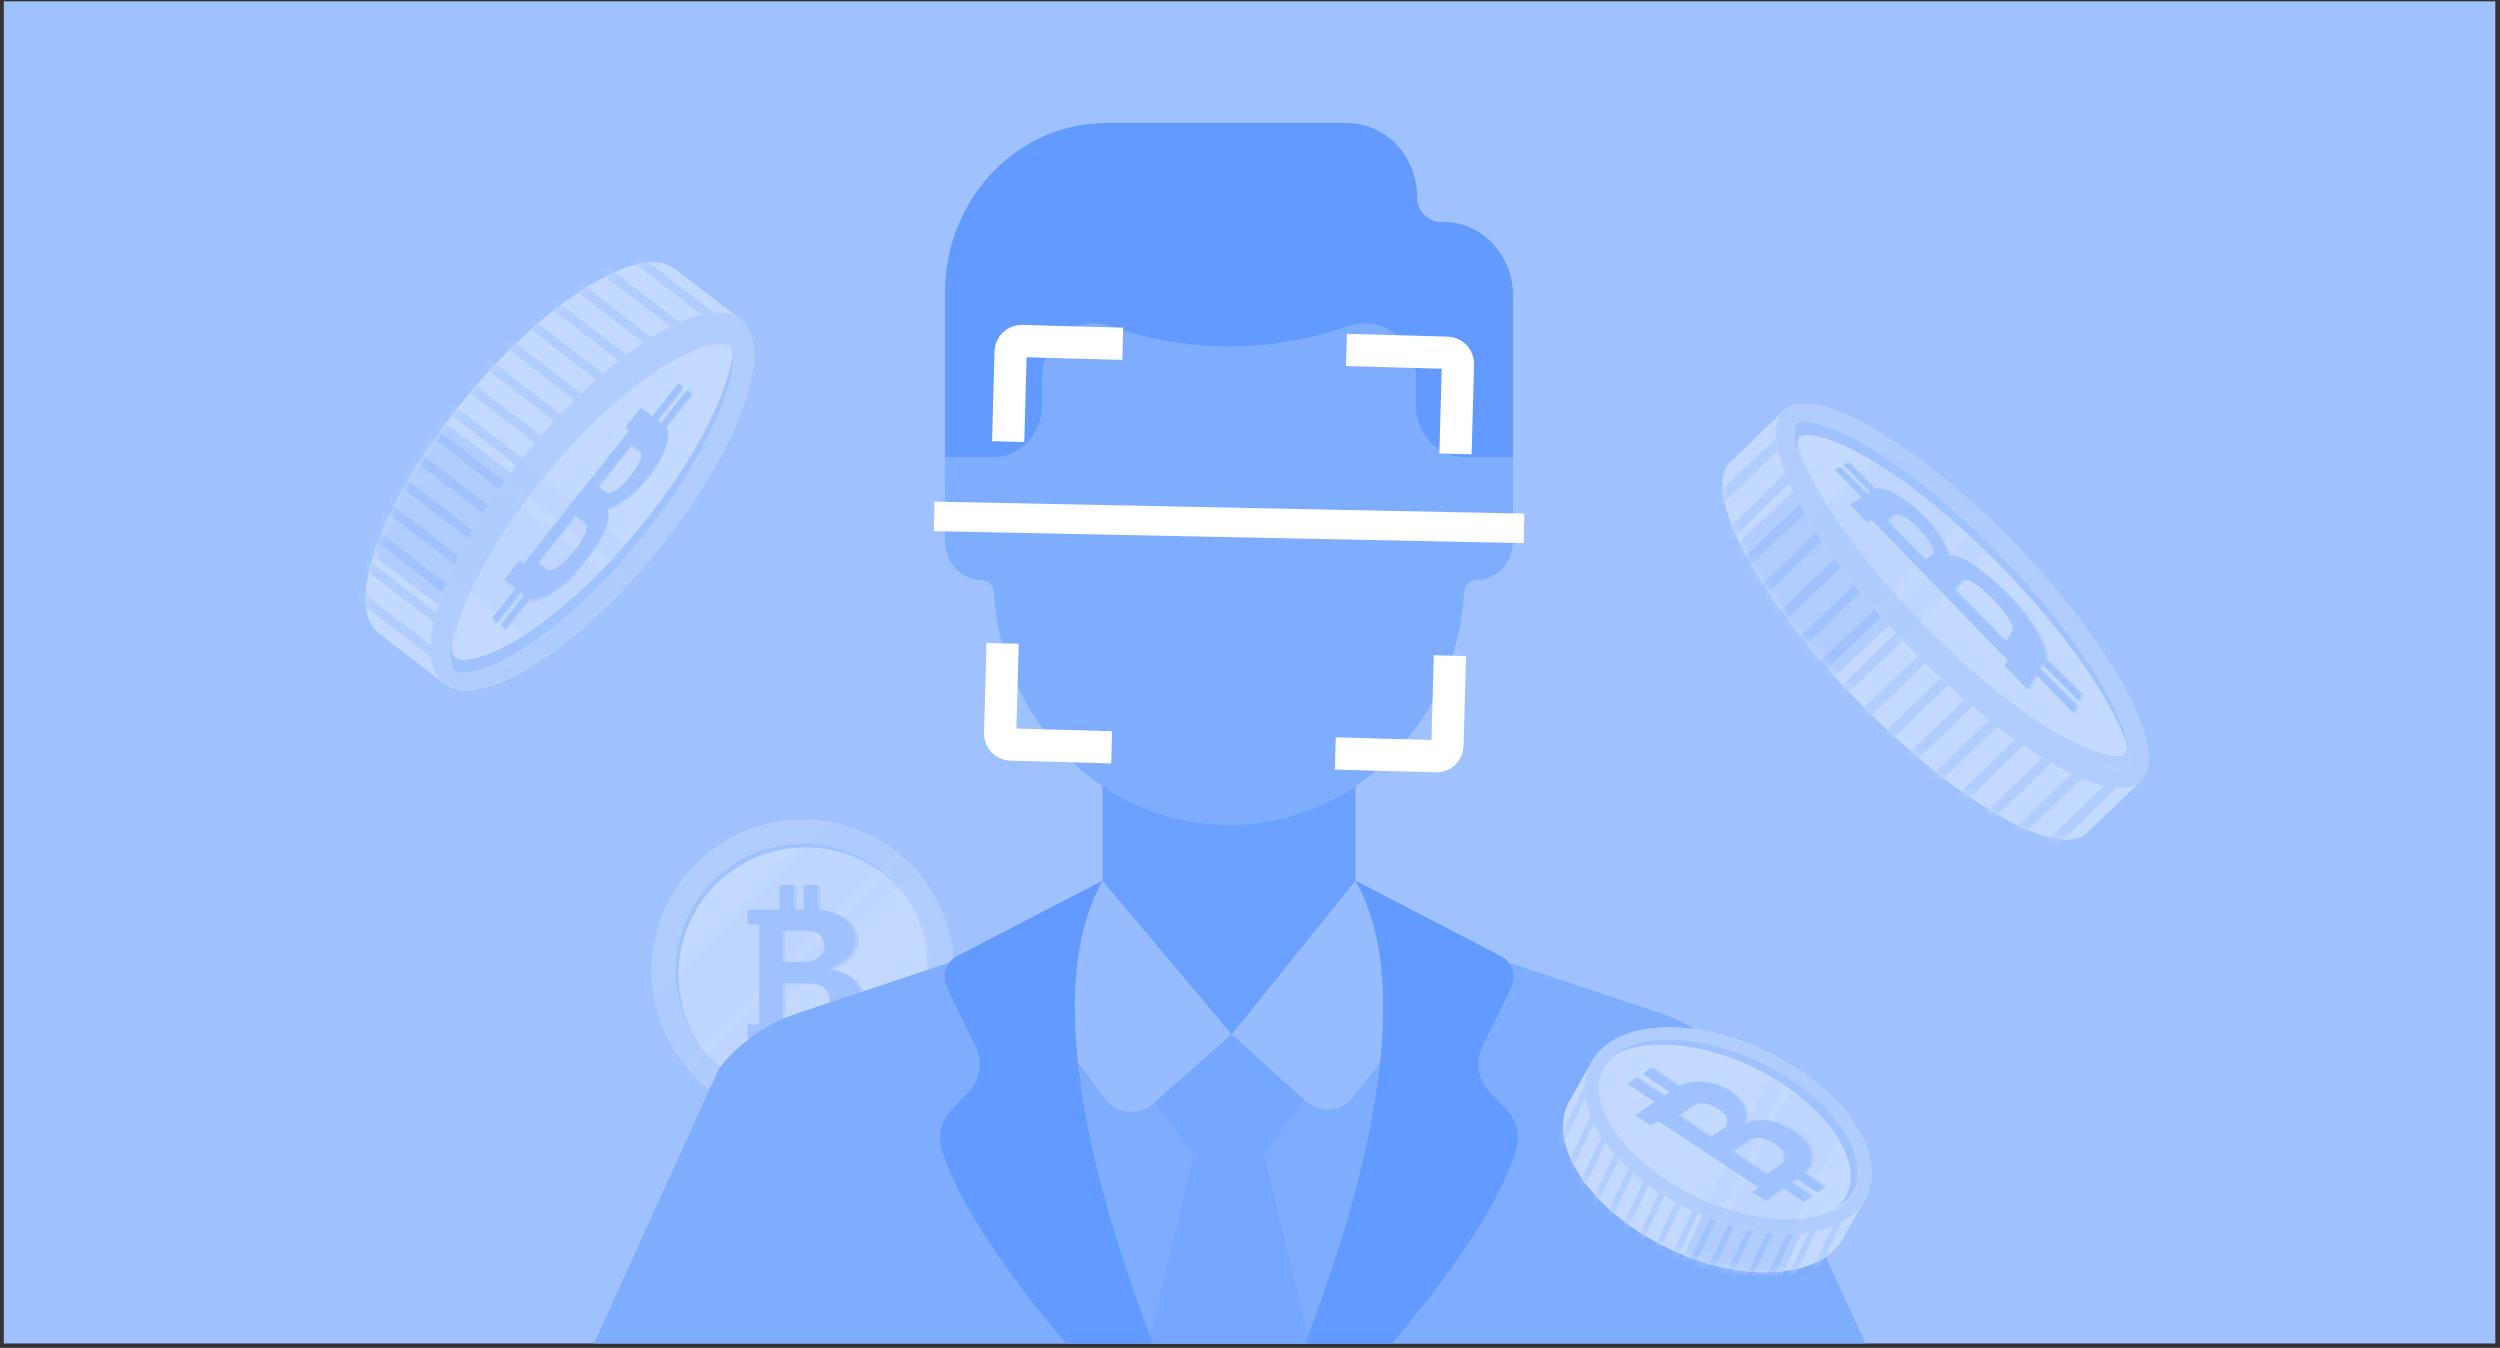<svg width="332" height="179" viewBox="0 0 332 179" fill="none" xmlns="http://www.w3.org/2000/svg">
<rect x="0" y="0" width="332" height="179" fill="#333333" stroke="none"/>
<g clip-path="url(#clip0_2498_24306)">
<rect width="330.872" height="178.23" transform="translate(0.507 0.18)" fill="#9FC2FF"/>
<path d="M107.107 149.479C118.212 149.479 127.214 140.476 127.214 129.371C127.214 118.266 118.212 109.264 107.107 109.264C96.001 109.264 86.999 118.266 86.999 129.371C86.999 140.476 96.001 149.479 107.107 149.479Z" fill="#9FC2FF"/>
<path d="M106.632 149.037C117.737 149.037 126.739 140.035 126.739 128.93C126.739 117.825 117.737 108.822 106.632 108.822C95.527 108.822 86.524 117.825 86.524 128.93C86.524 140.035 95.527 149.037 106.632 149.037Z" fill="#B1CDFF"/>
<path d="M106.632 145.848C115.975 145.848 123.549 138.274 123.549 128.931C123.549 119.588 115.975 112.014 106.632 112.014C97.289 112.014 89.715 119.588 89.715 128.931C89.715 138.274 97.289 145.848 106.632 145.848Z" fill="#C4D9FF"/>
<path d="M107.014 112.521C112.416 112.521 117.227 115.053 120.324 118.996C117.249 114.765 112.262 112.014 106.632 112.014C97.289 112.014 89.715 119.588 89.715 128.931C89.715 132.871 91.062 136.497 93.321 139.373C91.294 136.583 90.097 133.15 90.097 129.438C90.097 120.095 97.671 112.521 107.014 112.521Z" fill="#9FC2FF"/>
<path d="M119.943 118.489C121.971 121.278 123.168 124.711 123.168 128.424C123.168 137.767 115.594 145.341 106.251 145.341C100.849 145.341 96.037 142.808 92.94 138.866C96.015 143.096 101.002 145.847 106.632 145.847C115.975 145.847 123.549 138.273 123.549 128.93C123.549 124.99 122.202 121.364 119.943 118.488V118.489Z" fill="#B1CDFF"/>
<path d="M106.564 113.972C108.584 113.972 110.543 114.368 112.386 115.148C114.168 115.901 115.767 116.98 117.141 118.354C118.515 119.728 119.594 121.328 120.347 123.109C121.127 124.952 121.523 126.911 121.523 128.931C121.523 130.951 121.127 132.91 120.347 134.753C119.594 136.534 118.515 138.134 117.141 139.508C115.767 140.882 114.168 141.961 112.386 142.714C110.543 143.494 108.584 143.89 106.564 143.89C104.544 143.89 102.586 143.494 100.742 142.714C98.961 141.961 97.361 140.882 95.987 139.508C94.613 138.134 93.534 136.534 92.781 134.753C92.001 132.91 91.606 130.951 91.606 128.931C91.606 126.911 92.001 124.952 92.781 123.109C93.534 121.328 94.613 119.728 95.987 118.354C97.361 116.98 98.961 115.901 100.742 115.148C102.586 114.368 104.544 113.972 106.564 113.972ZM106.564 113.158C97.854 113.158 90.792 120.22 90.792 128.93C90.792 137.641 97.854 144.702 106.564 144.702C115.275 144.702 122.336 137.641 122.336 128.93C122.336 120.22 115.275 113.158 106.564 113.158Z" fill="#C4D9FF"/>
<g opacity="0.2">
<mask id="mask0_2498_24306" style="mask-type:luminance" maskUnits="userSpaceOnUse" x="86" y="108" width="41" height="42">
<path d="M106.564 149.035C117.669 149.035 126.671 140.033 126.671 128.928C126.671 117.823 117.669 108.82 106.564 108.82C95.459 108.82 86.456 117.823 86.456 128.928C86.456 140.033 95.459 149.035 106.564 149.035Z" fill="white"/>
</mask>
<g mask="url(#mask0_2498_24306)">
<path d="M115.343 103.973L80.753 138.562L87.201 145.011L121.791 110.421L115.343 103.973Z" fill="#9FC2FF"/>
<path d="M122.618 111.246L88.028 145.836L89.602 147.41L124.192 112.82L122.618 111.246Z" fill="#9FC2FF"/>
</g>
</g>
<path d="M110.419 128.808C111.514 128.443 114.071 127.225 114.031 124.83C113.991 122.45 111.263 120.992 109.037 120.975V117.656H107.139V120.975H105.815V117.656H103.917V120.975H99.679V122.875H101.205V136.202H99.679V138.103H103.917V141.108H105.815V138.103H107.139V141.108H109.037V138.103H109.079C110.541 138.103 114.924 136.763 114.924 133.435C114.884 132.46 115.005 129.538 110.419 128.808V128.808ZM104.33 123.694H107.78C108.226 123.694 109.85 124.059 109.85 125.784C109.85 127.509 107.78 127.874 107.78 127.874H104.33V123.693V123.694ZM108.237 135.471H104.33V130.738H108.237C108.742 130.738 110.581 131.151 110.581 133.104C110.581 135.057 108.237 135.471 108.237 135.471Z" fill="#B1CDFF"/>
<path d="M110.03 128.654C111.126 128.288 113.683 127.071 113.642 124.676C113.602 122.295 110.874 120.838 108.648 120.821V117.502H106.751V120.82H105.426V117.502H103.529V120.82H99.29V122.72H100.817V136.048H99.29V137.948H103.529V140.954H105.426V137.948H106.751V140.954H108.648V137.948H108.691C110.152 137.948 114.535 136.609 114.535 133.28C114.495 132.306 114.617 129.384 110.03 128.653V128.654ZM103.941 123.54H107.391C107.837 123.54 109.461 123.905 109.461 125.63C109.461 127.354 107.391 127.72 107.391 127.72H103.941V123.539V123.54ZM107.848 135.317H103.941V130.583H107.848C108.354 130.583 110.192 130.997 110.192 132.95C110.192 134.903 107.848 135.317 107.848 135.317Z" fill="#9FC2FF"/>
<path d="M284.39 103.643L236.924 54.478L229.738 61.416C225.842 65.178 233.308 79.234 246.416 92.811C259.225 106.077 272.681 113.977 276.923 110.818C277.022 110.745 277.116 110.665 277.204 110.579L284.39 103.642V103.643Z" fill="#9FC2FF"/>
<path d="M284.39 103.643L236.924 54.478L229.738 61.416C225.842 65.178 233.308 79.234 246.416 92.811C259.225 106.077 272.681 113.977 276.923 110.818C277.022 110.745 277.116 110.665 277.204 110.579L284.39 103.642V103.643Z" fill="#C4D9FF"/>
<mask id="mask1_2498_24306" style="mask-type:luminance" maskUnits="userSpaceOnUse" x="228" y="54" width="57" height="58">
<path d="M284.39 103.643L236.924 54.478L229.738 61.416C225.842 65.178 233.308 79.234 246.416 92.811C259.225 106.077 272.681 113.977 276.923 110.818C277.022 110.745 277.116 110.665 277.204 110.579L284.39 103.642V103.643Z" fill="white"/>
</mask>
<g mask="url(#mask1_2498_24306)">
<path d="M256.298 77.913L241.397 62.15L226.741 76.006L241.642 91.769L256.298 77.913Z" fill="#B1CDFF"/>
<path d="M240.219 53.958L222.045 71.502L222.985 72.475L241.159 54.931L240.219 53.958Z" fill="#B1CDFF"/>
<path d="M243.163 57.006L224.989 74.551L225.929 75.524L244.103 57.98L243.163 57.006Z" fill="#B1CDFF"/>
<path d="M246.107 60.055L227.933 77.6L228.872 78.573L247.046 61.029L246.107 60.055Z" fill="#9FC2FF"/>
<path d="M249.052 63.104L230.878 80.648L231.818 81.622L249.992 64.078L249.052 63.104Z" fill="#9FC2FF"/>
<path d="M251.995 66.153L233.821 83.697L234.761 84.671L252.935 67.126L251.995 66.153Z" fill="#9FC2FF"/>
<path d="M254.938 69.204L236.764 86.748L237.703 87.722L255.878 70.177L254.938 69.204Z" fill="#9FC2FF"/>
<path d="M257.882 72.252L239.708 89.797L240.648 90.77L258.822 73.226L257.882 72.252Z" fill="#9FC2FF"/>
<path d="M260.825 75.299L242.651 92.844L243.591 93.817L261.765 76.273L260.825 75.299Z" fill="#B1CDFF"/>
<path d="M263.77 78.352L245.596 95.897L246.536 96.87L264.71 79.326L263.77 78.352Z" fill="#B1CDFF"/>
<path d="M266.713 81.401L248.539 98.945L249.479 99.919L267.653 82.374L266.713 81.401Z" fill="#B1CDFF"/>
<path d="M269.656 84.448L251.482 101.992L252.422 102.966L270.596 85.421L269.656 84.448Z" fill="#B1CDFF"/>
<path d="M272.601 87.501L254.427 105.045L255.367 106.018L273.541 88.474L272.601 87.501Z" fill="#B1CDFF"/>
<path d="M275.544 90.549L257.37 108.094L258.31 109.067L276.484 91.523L275.544 90.549Z" fill="#B1CDFF"/>
<path d="M278.489 93.6L260.314 111.145L261.254 112.118L279.428 94.574L278.489 93.6Z" fill="#B1CDFF"/>
<path d="M281.433 96.647L263.259 114.191L264.199 115.165L282.373 97.621L281.433 96.647Z" fill="#B1CDFF"/>
<path d="M284.286 99.667L266.112 117.211L267.052 118.184L285.226 100.64L284.286 99.667Z" fill="#B1CDFF"/>
</g>
<path d="M284.323 103.708C288.22 99.946 280.754 85.89 267.648 72.313C254.541 58.736 240.757 50.779 236.86 54.542C232.963 58.304 240.429 72.36 253.535 85.937C266.642 99.513 280.426 107.47 284.323 103.708Z" fill="#C4D9FF"/>
<path d="M265.838 74.058C272.019 80.459 277.098 87.14 280.141 92.867C283.159 98.55 283.086 101.402 282.577 101.893C282.069 102.384 279.216 102.357 273.642 99.141C268.025 95.9 261.527 90.588 255.346 84.186C249.165 77.785 244.085 71.104 241.043 65.376C238.025 59.694 238.098 56.842 238.606 56.351C239.115 55.86 241.968 55.887 247.541 59.103C253.158 62.344 259.657 67.656 265.838 74.058ZM267.648 72.309C254.541 58.733 240.757 50.778 236.859 54.54C232.963 58.303 240.429 72.359 253.537 85.935C266.645 99.511 280.429 107.467 284.326 103.705C288.222 99.942 280.756 85.886 267.648 72.31V72.309Z" fill="#B1CDFF"/>
<path d="M282.172 100.149C281.664 100.64 278.811 100.613 273.238 97.397C267.621 94.156 261.122 88.844 254.941 82.442C248.76 76.041 243.68 69.36 240.638 63.633C239.521 61.529 238.828 59.814 238.423 58.463C238.649 59.953 239.372 62.231 241.043 65.378C244.086 71.106 249.165 77.786 255.346 84.188C261.527 90.59 268.024 95.901 273.643 99.143C279.215 102.359 282.069 102.385 282.577 101.894C282.897 101.585 283.045 100.338 282.356 98.038C282.539 99.24 282.4 99.93 282.172 100.149Z" fill="#B1CDFF"/>
<path d="M238.991 58.001C239.5 57.51 242.353 57.536 247.926 60.752C253.543 63.994 260.041 69.306 266.223 75.707C272.404 82.109 277.483 88.79 280.526 94.517C281.643 96.621 282.336 98.336 282.741 99.687C282.515 98.197 281.792 95.919 280.121 92.772C277.077 87.044 271.999 80.363 265.818 73.962C259.636 67.56 253.139 62.249 247.521 59.007C241.949 55.791 239.095 55.765 238.586 56.255C238.266 56.565 238.119 57.812 238.808 60.111C238.625 58.91 238.764 58.22 238.991 58.001Z" fill="#9FC2FF"/>
<mask id="mask2_2498_24306" style="mask-type:luminance" maskUnits="userSpaceOnUse" x="235" y="53" width="51" height="52">
<path d="M284.258 103.708C288.156 99.946 280.69 85.89 267.583 72.313C254.477 58.736 240.693 50.779 236.796 54.542C232.899 58.304 240.364 72.36 253.471 85.937C266.577 99.513 280.361 107.47 284.258 103.708Z" fill="white"/>
</mask>
<g mask="url(#mask2_2498_24306)">
<path opacity="0.16" d="M274.526 35.23L220.779 88.977L230.799 98.997L284.546 45.25L274.526 35.23Z" fill="#9FC2FF"/>
<path opacity="0.16" d="M285.83 46.537L232.083 100.283L234.529 102.729L288.275 48.983L285.83 46.537Z" fill="#9FC2FF"/>
</g>
<path d="M259.067 73.892C258.916 73.126 258.128 70.966 255.26 68.203C252.532 65.575 250.064 64.566 249.318 65.012L245.758 61.477L245.098 61.827L248.681 65.416L248.228 65.706L244.629 62.078L243.941 62.444L247.564 66.13L246.724 66.666L246.586 66.753L246.021 67.114L248.237 69.419L248.791 69.027L266.972 87.776L266.556 88.461L269.645 91.672L270.032 90.932L270.126 90.753L270.696 89.661L275.736 94.787L276.122 93.82L271.145 88.803L271.45 88.221L276.385 93.163L276.751 92.246L271.876 87.405L271.885 87.387C272.204 86.776 271.123 83.089 266.392 78.512C265.057 77.242 261.265 73.509 259.068 73.892H259.067ZM250.853 69.225L252 68.375C252.144 68.267 253.089 68.304 255.139 70.331C257.26 72.428 257.1 73.466 257.1 73.466L256.029 74.479L250.854 69.225H250.853ZM267.669 83.732L266.672 85.285L259.837 78.347L260.975 77.063C261.119 76.902 262.18 76.87 264.852 79.504C267.635 82.248 267.668 83.733 267.668 83.733L267.669 83.732Z" fill="#B1CDFF"/>
<path d="M258.757 73.809C258.608 73.043 257.828 70.883 254.964 68.119C252.24 65.49 249.768 64.48 249.018 64.925L245.462 61.389L244.798 61.739L248.376 65.33L247.919 65.618L244.325 61.989L243.634 62.354L247.251 66.041L246.404 66.576L246.266 66.663L245.695 67.024L247.908 69.329L248.466 68.937L266.62 87.697L266.199 88.382L269.284 91.595L269.676 90.855L269.771 90.676L270.349 89.584L275.383 94.715L275.775 93.748L270.803 88.728L271.112 88.145L276.042 93.091L276.414 92.174L271.543 87.33L271.553 87.312C271.877 86.701 270.81 83.013 266.083 78.434C264.75 77.164 260.963 73.428 258.756 73.81L258.757 73.809ZM250.536 69.138L251.692 68.289C251.837 68.182 252.785 68.219 254.831 70.247C256.949 72.345 256.783 73.382 256.783 73.382L255.703 74.394L250.536 69.138ZM267.341 83.654L266.332 85.206L259.506 78.263L260.656 76.98C260.8 76.819 261.867 76.788 264.535 79.423C267.314 82.168 267.341 83.654 267.341 83.654Z" fill="#9FC2FF"/>
<path d="M98.409 42.471L59.058 90.859L50.334 84.129C45.602 80.479 50.576 66.689 61.443 53.326C72.062 40.267 84.379 32.452 89.351 35.51C89.467 35.581 89.578 35.657 89.686 35.74L98.411 42.47L98.409 42.471Z" fill="#C4D9FF"/>
<mask id="mask3_2498_24306" style="mask-type:luminance" maskUnits="userSpaceOnUse" x="48" y="34" width="51" height="57">
<path d="M98.408 42.472L59.057 90.861L50.333 84.131C45.602 80.481 50.575 66.691 61.442 53.328C72.061 40.27 84.379 32.454 89.35 35.512C89.466 35.583 89.577 35.66 89.686 35.742L98.41 42.472L98.408 42.472Z" fill="white"/>
</mask>
<g mask="url(#mask3_2498_24306)">
<path d="M56.73 54.383L44.44 69.897L62.179 83.335L74.469 67.822L56.73 54.383Z" fill="#B1CDFF"/>
<path d="M41.261 73.374L40.482 74.332L62.546 91.354L63.325 90.397L41.261 73.374Z" fill="#B1CDFF"/>
<path d="M43.702 70.37L42.923 71.328L64.987 88.35L65.766 87.393L43.702 70.37Z" fill="#B1CDFF"/>
<path d="M46.142 67.37L45.363 68.328L67.427 85.35L68.206 84.393L46.142 67.37Z" fill="#9FC2FF"/>
<path d="M48.584 64.367L47.805 65.324L69.868 82.347L70.647 81.389L48.584 64.367Z" fill="#9FC2FF"/>
<path d="M51.024 61.367L50.245 62.324L72.309 79.347L73.088 78.389L51.024 61.367Z" fill="#9FC2FF"/>
<path d="M53.465 58.368L52.685 59.326L74.749 76.349L75.528 75.391L53.465 58.368Z" fill="#9FC2FF"/>
<path d="M55.906 55.364L55.127 56.322L77.191 73.345L77.97 72.387L55.906 55.364Z" fill="#9FC2FF"/>
<path d="M58.345 52.363L57.566 53.32L79.63 70.343L80.409 69.385L58.345 52.363Z" fill="#B1CDFF"/>
<path d="M60.787 49.363L60.008 50.32L82.072 67.343L82.851 66.385L60.787 49.363Z" fill="#B1CDFF"/>
<path d="M63.227 46.363L62.448 47.32L84.512 64.343L85.291 63.385L63.227 46.363Z" fill="#B1CDFF"/>
<path d="M65.668 43.363L64.889 44.32L86.952 61.343L87.731 60.385L65.668 43.363Z" fill="#B1CDFF"/>
<path d="M68.109 40.359L67.33 41.316L89.394 58.339L90.173 57.381L68.109 40.359Z" fill="#B1CDFF"/>
<path d="M70.549 37.357L69.77 38.315L91.834 55.337L92.613 54.379L70.549 37.357Z" fill="#B1CDFF"/>
<path d="M72.99 34.357L72.211 35.315L94.275 52.337L95.054 51.379L72.99 34.357Z" fill="#B1CDFF"/>
<path d="M75.43 31.355L74.651 32.312L96.715 49.335L97.494 48.377L75.43 31.355Z" fill="#B1CDFF"/>
<path d="M77.785 28.384L77.006 29.342L99.07 46.364L99.849 45.406L77.785 28.384Z" fill="#B1CDFF"/>
</g>
<path d="M87.222 73.216C98.09 59.855 103.064 46.064 98.333 42.414C93.602 38.764 80.956 46.636 70.089 59.997C59.221 73.358 54.247 87.148 58.978 90.799C63.709 94.449 76.354 86.577 87.222 73.216Z" fill="#C4D9FF"/>
<path d="M85.024 71.519C79.9 77.82 74.24 83.057 69.086 86.265C63.974 89.448 61.046 89.495 60.428 89.018C59.811 88.542 59.186 85.754 61.197 80.18C63.223 74.559 67.162 67.995 72.285 61.693C77.41 55.392 83.069 50.155 88.223 46.947C93.335 43.763 96.263 43.717 96.881 44.194C97.498 44.669 98.124 47.458 96.113 53.032C94.086 58.653 90.147 65.217 85.024 71.519ZM87.222 73.215C98.089 59.853 103.063 46.062 98.332 42.412C93.6 38.762 80.956 46.636 70.09 59.998C59.223 73.359 54.249 87.15 58.98 90.8C63.711 94.45 76.356 86.577 87.222 73.215Z" fill="#B1CDFF"/>
<path d="M96.801 45.899C96.183 45.423 93.254 45.469 88.142 48.652C82.989 51.861 77.329 57.097 72.205 63.398C67.081 69.7 63.142 76.265 61.116 81.885C60.372 83.948 59.989 85.63 59.833 86.954C59.779 85.495 60.084 83.264 61.197 80.177C63.224 74.556 67.162 67.991 72.286 61.69C77.41 55.389 83.07 50.152 88.224 46.944C93.336 43.761 96.264 43.714 96.882 44.191C97.271 44.491 97.661 45.708 97.396 47.961C97.352 46.786 97.076 46.111 96.801 45.899Z" fill="#B1CDFF"/>
<path d="M60.506 87.399C61.123 87.875 64.052 87.829 69.164 84.646C74.317 81.437 79.977 76.2 85.102 69.899C90.226 63.598 94.164 57.033 96.19 51.413C96.935 49.349 97.317 47.667 97.473 46.344C97.527 47.802 97.222 50.033 96.109 53.121C94.083 58.741 90.145 65.306 85.02 71.608C79.896 77.909 74.237 83.146 69.083 86.354C63.971 89.537 61.042 89.584 60.425 89.107C60.036 88.807 59.645 87.589 59.91 85.337C59.954 86.512 60.23 87.187 60.506 87.399Z" fill="#9FC2FF"/>
<mask id="mask4_2498_24306" style="mask-type:luminance" maskUnits="userSpaceOnUse" x="57" y="41" width="44" height="51">
<path d="M87.157 73.212C98.025 59.851 103 46.06 98.268 42.41C93.537 38.76 80.892 46.632 70.024 59.993C59.157 73.354 54.182 87.145 58.913 90.795C63.645 94.445 76.29 86.573 87.157 73.212Z" fill="white"/>
</mask>
<g mask="url(#mask4_2498_24306)">
<path opacity="0.16" d="M109.81 99.543L44.195 47.393L35.82 57.258L101.435 109.409L109.81 99.543Z" fill="#9FC2FF"/>
<path opacity="0.16" d="M112.928 95.87L47.313 43.719L45.269 46.126L110.884 98.277L112.928 95.87Z" fill="#9FC2FF"/>
</g>
<path d="M80.642 67.786C81.42 67.597 83.62 66.674 86.132 63.479C88.629 60.303 89.188 57.624 88.409 56.997L91.909 52.584L91.23 52.069L87.731 56.481L87.257 56.121L90.756 51.709L90.077 51.194L86.578 55.606L85.741 54.971L85.607 54.869L85.06 54.454L83.055 56.981L83.602 57.395L69.545 75.114L68.998 74.7L66.993 77.226L67.54 77.641L67.674 77.742L68.511 78.377L65.34 82.373L66.019 82.888L69.19 78.892L69.664 79.252L66.493 83.248L67.173 83.763L70.343 79.767L70.359 79.778C70.882 80.175 73.864 79.586 77.374 75.16C78.387 73.854 81.513 70.002 80.641 67.785L80.642 67.786ZM83.857 59.334L85.092 60.271C85.252 60.392 85.448 61.319 83.628 63.611C81.809 65.905 80.682 65.829 80.682 65.829L79.447 64.891L83.856 59.333L83.857 59.334ZM72.834 76.052L71.435 74.992L76.428 68.698L77.827 69.758C78.008 69.896 78.23 70.945 76.17 73.542C74.11 76.138 72.834 76.052 72.834 76.052Z" fill="#B1CDFF"/>
<path d="M80.667 67.474C81.444 67.285 83.644 66.361 86.156 63.166C88.653 59.99 89.213 57.311 88.433 56.685L91.934 52.271L91.255 51.756L87.755 56.168L87.281 55.808L90.781 51.396L90.101 50.881L86.602 55.293L85.765 54.658L85.631 54.556L85.084 54.142L83.079 56.668L83.626 57.083L69.569 74.802L69.022 74.387L67.017 76.913L67.564 77.328L67.698 77.43L68.535 78.065L65.365 82.061L66.044 82.576L69.214 78.58L69.688 78.94L66.518 82.936L67.197 83.451L70.368 79.455L70.383 79.466C70.906 79.863 73.888 79.273 77.399 74.848C78.412 73.542 81.537 69.689 80.666 67.473L80.667 67.474ZM83.881 59.021L85.117 59.958C85.276 60.08 85.473 61.006 83.653 63.299C81.834 65.592 80.707 65.516 80.707 65.516L79.471 64.579L83.88 59.02L83.881 59.021ZM72.858 75.74L71.459 74.679L76.452 68.385L77.851 69.446C78.033 69.584 78.255 70.633 76.194 73.229C74.134 75.826 72.858 75.74 72.858 75.74Z" fill="#9FC2FF"/>
<path d="M188.19 26.148C188.19 20.729 184.029 16.336 178.897 16.336H146.873C135.061 16.336 125.485 26.446 125.485 38.917V63.988H200.934V39.273C200.934 33.854 196.774 29.461 191.642 29.461H191.328C189.595 29.461 188.19 27.977 188.19 26.148Z" fill="#629AFF"/>
<path d="M220.627 134.595L193.192 125.424L180.013 116.96L163.223 113.428L146.413 116.96L133.24 125.424L105.805 134.595C101.694 135.969 98.166 138.519 95.511 141.827L77.047 182.479C77.047 184.799 97.292 184.61 99.489 184.61H226.943C229.14 184.61 248.663 182.73 248.663 180.411L230.92 141.827C228.267 138.519 224.739 135.969 220.627 134.595Z" fill="#7EACFF"/>
<path d="M142.874 137.935C143.875 153.581 150.247 171.761 155.597 184.606H170.829C176.195 171.724 182.587 153.478 183.561 137.801L142.874 137.935Z" fill="#7EACFF"/>
<path d="M175.406 184.61L167.881 153.354H158.551L151.024 184.61H175.406Z" fill="#76A7FF"/>
<path d="M180.005 123.68V100.943H146.411V123.68C146.411 133.474 163.208 144.173 163.208 144.173C163.208 144.173 180.005 133.474 180.005 123.68Z" fill="#6BA0FF"/>
<path d="M200.935 60.7H194.514C190.942 60.7 188.047 57.644 188.047 53.873V50.136C188.047 45.225 183.496 41.752 179.079 43.293C168.777 46.888 157.654 46.889 147.353 43.295L147.341 43.291C142.924 41.751 138.373 45.223 138.373 50.135V53.873C138.373 57.643 135.478 60.7 131.907 60.7H125.485V71.864C125.485 74.717 127.676 77.03 130.378 77.03C131.23 77.03 131.924 77.735 131.978 78.633C133.009 95.902 146.594 109.573 163.21 109.573C179.826 109.573 193.411 95.902 194.442 78.633C194.495 77.735 195.189 77.03 196.042 77.03C198.744 77.03 200.934 74.717 200.934 71.864V60.7H200.935Z" fill="#7EACFF"/>
<path d="M146.412 116.955L133.239 128.031L147.054 146.289C148.734 148.017 151.379 148.123 153.179 146.536L163.568 137.373L146.412 116.955Z" fill="#96BBFF"/>
<path d="M180.007 116.955L163.562 137.374L173.326 146.188C175.115 147.803 177.772 147.722 179.47 146.001L193.185 128.031L180.007 116.955Z" fill="#96BBFF"/>
<path d="M127.078 126.981C125.607 127.744 125.015 129.635 125.767 131.173L129.555 138.928C130.537 140.937 130.174 143.386 128.659 144.983C127.879 145.805 127.034 146.696 126.302 147.467C124.992 148.848 124.521 150.889 125.098 152.746C128.009 162.113 137.981 174.635 146.995 184.601H155.597C147.509 165.182 137.081 133.571 146.413 116.951L127.078 126.981Z" fill="#629AFF"/>
<path d="M197.769 144.983C196.253 143.386 195.891 140.938 196.873 138.928L200.661 131.173C201.413 129.635 200.821 127.744 199.35 126.981L180.015 116.951C189.347 133.571 178.919 165.182 170.831 184.601H179.434C188.448 174.634 198.42 162.113 201.33 152.746C201.907 150.888 201.436 148.848 200.126 147.467C199.394 146.696 198.549 145.805 197.769 144.983V144.983Z" fill="#629AFF"/>
<path d="M163.568 137.375L153.338 146.395L158.55 153.35H167.88L173.092 145.985L163.568 137.375Z" fill="#76A7FF"/>
<path d="M149.104 45.655L135.708 45.286C134.904 45.264 134.235 45.898 134.213 46.701L133.884 58.643M178.807 46.474L192.203 46.843C193.007 46.865 193.641 47.534 193.618 48.338L193.289 60.279M147.628 99.242L134.232 98.872C133.428 98.85 132.795 98.181 132.817 97.377L133.146 85.436M177.331 100.06L190.727 100.429C191.531 100.451 192.2 99.817 192.222 99.014L192.551 87.072" stroke="white" stroke-width="4.281"/>
<path d="M124.05 68.576L202.386 70.168" stroke="white" stroke-width="3.924"/>
<path d="M208.254 146.491C205.472 152.311 211.436 160.958 221.576 165.805C231.715 170.652 242.19 169.863 244.972 164.043L247.891 158.925L211.172 141.373L208.254 146.491Z" fill="#C4D9FF"/>
<mask id="mask5_2498_24306" style="mask-type:luminance" maskUnits="userSpaceOnUse" x="207" y="141" width="41" height="28">
<path d="M208.338 146.463C205.556 152.283 211.52 160.931 221.66 165.778C231.799 170.625 242.274 169.836 245.056 164.016L247.975 158.898L211.256 141.346L208.338 146.463Z" fill="white"/>
</mask>
<g mask="url(#mask5_2498_24306)">
<path d="M222.587 168.939L234.301 174.387L239.366 163.496L227.652 158.048L222.587 168.939Z" fill="#B1CDFF"/>
<path d="M245.666 158.107L235.767 178.816L236.494 179.164L246.394 158.455L245.666 158.107Z" fill="#B1CDFF"/>
<path d="M243.389 157.018L233.489 177.727L234.216 178.074L244.116 157.365L243.389 157.018Z" fill="#B1CDFF"/>
<path d="M241.112 155.93L231.212 176.639L231.939 176.986L241.839 156.277L241.112 155.93Z" fill="#9FC2FF"/>
<path d="M238.834 154.842L228.935 175.551L229.662 175.898L239.562 155.189L238.834 154.842Z" fill="#9FC2FF"/>
<path d="M236.557 153.754L226.657 174.463L227.384 174.811L237.284 154.102L236.557 153.754Z" fill="#9FC2FF"/>
<path d="M234.28 152.666L224.38 173.375L225.107 173.723L235.007 153.014L234.28 152.666Z" fill="#9FC2FF"/>
<path d="M232.003 151.574L222.104 172.283L222.831 172.631L232.731 151.922L232.003 151.574Z" fill="#9FC2FF"/>
<path d="M229.726 150.484L219.826 171.193L220.553 171.541L230.453 150.832L229.726 150.484Z" fill="#B1CDFF"/>
<path d="M227.448 149.398L217.548 170.107L218.275 170.455L228.175 149.746L227.448 149.398Z" fill="#B1CDFF"/>
<path d="M225.171 148.309L215.271 169.018L215.999 169.365L225.898 148.656L225.171 148.309Z" fill="#B1CDFF"/>
<path d="M222.894 147.221L212.994 167.93L213.721 168.277L223.621 147.568L222.894 147.221Z" fill="#B1CDFF"/>
<path d="M220.617 146.133L210.717 166.842L211.444 167.189L221.344 146.48L220.617 146.133Z" fill="#B1CDFF"/>
<path d="M218.339 145.045L208.439 165.754L209.167 166.102L219.066 145.393L218.339 145.045Z" fill="#B1CDFF"/>
<path d="M216.062 143.957L206.162 164.666L206.889 165.014L216.789 144.305L216.062 143.957Z" fill="#B1CDFF"/>
<path d="M213.785 142.867L203.885 163.576L204.612 163.924L214.512 143.215L213.785 142.867Z" fill="#B1CDFF"/>
<path d="M211.535 141.836L201.635 162.545L202.362 162.893L212.262 142.184L211.535 141.836Z" fill="#B1CDFF"/>
</g>
<path d="M234.569 139.61C224.43 134.763 213.954 135.552 211.173 141.372C208.391 147.192 214.355 155.839 224.495 160.686C234.634 165.533 245.109 164.744 247.891 158.924C250.673 153.104 244.709 144.457 234.569 139.61Z" fill="#C4D9FF"/>
<path d="M246.32 153.302C246.934 155.141 246.912 156.769 246.256 158.141C245.746 159.208 244.865 160.08 243.635 160.736C242.334 161.429 240.712 161.854 238.816 161.996C236.838 162.145 234.683 161.978 232.411 161.499C230.026 160.996 227.625 160.172 225.276 159.049C222.117 157.538 219.265 155.576 217.031 153.372C214.925 151.295 213.443 149.089 212.744 146.992C212.13 145.152 212.152 143.524 212.808 142.152C213.318 141.086 214.199 140.213 215.429 139.558C216.73 138.864 218.351 138.44 220.248 138.297C222.226 138.148 224.381 138.316 226.653 138.795C229.038 139.298 231.439 140.122 233.788 141.245C236.947 142.755 239.799 144.718 242.033 146.922C244.139 148.999 245.621 151.205 246.32 153.302ZM248.04 152.728C246.459 147.99 241.486 142.916 234.569 139.61C224.43 134.763 213.955 135.552 211.173 141.372C210.288 143.222 210.288 145.358 211.024 147.567C212.605 152.306 217.578 157.379 224.495 160.685C234.634 165.532 245.109 164.743 247.891 158.923C248.776 157.074 248.776 154.937 248.04 152.728Z" fill="#B1CDFF"/>
<path d="M219.269 138.783C221.247 138.634 223.402 138.801 225.674 139.28C228.059 139.783 230.46 140.607 232.809 141.73C235.969 143.241 238.82 145.203 241.054 147.407C243.16 149.484 244.643 151.69 245.342 153.787C245.955 155.627 245.933 157.255 245.277 158.627C244.938 159.336 244.434 159.959 243.773 160.49C244.905 159.847 245.725 159.01 246.208 157.998C246.864 156.626 246.886 154.998 246.272 153.159C245.573 151.062 244.09 148.856 241.985 146.779C239.751 144.575 236.9 142.612 233.739 141.101C231.391 139.979 228.991 139.155 226.605 138.652C224.333 138.173 222.178 138.005 220.2 138.154C218.303 138.297 216.682 138.721 215.381 139.415C214.969 139.634 214.597 139.878 214.265 140.146C214.326 140.112 214.387 140.077 214.45 140.043C215.752 139.35 217.372 138.925 219.269 138.783Z" fill="#9FC2FF"/>
<path d="M242.656 161.222C243.068 161.002 243.44 160.758 243.772 160.49C243.711 160.525 243.65 160.56 243.587 160.593C242.285 161.287 240.664 161.711 238.768 161.854C236.79 162.003 234.635 161.835 232.363 161.356C229.977 160.853 227.577 160.029 225.228 158.906C222.068 157.396 219.217 155.433 216.983 153.229C214.877 151.152 213.394 148.946 212.695 146.849C212.082 145.01 212.104 143.382 212.76 142.01C213.099 141.301 213.603 140.677 214.264 140.146C213.132 140.79 212.312 141.627 211.829 142.638C211.173 144.01 211.151 145.639 211.765 147.478C212.464 149.574 213.947 151.78 216.052 153.858C218.286 156.061 221.137 158.024 224.298 159.535C226.646 160.658 229.046 161.482 231.432 161.985C233.704 162.464 235.859 162.631 237.837 162.482C239.734 162.34 241.355 161.915 242.656 161.222Z" fill="#B1CDFF"/>
<mask id="mask6_2498_24306" style="mask-type:luminance" maskUnits="userSpaceOnUse" x="210" y="136" width="39" height="28">
<path d="M234.659 139.471C224.519 134.624 214.044 135.413 211.262 141.233C208.48 147.053 214.445 155.7 224.585 160.547C234.724 165.394 245.199 164.605 247.981 158.785C250.763 152.965 244.799 144.318 234.659 139.471Z" fill="white"/>
</mask>
<g mask="url(#mask6_2498_24306)">
<path opacity="0.16" d="M242.734 134.82L222.501 175.312L230.05 179.085L250.283 138.592L242.734 134.82Z" fill="#9FC2FF"/>
<path opacity="0.16" d="M239.925 133.413L219.691 173.906L221.534 174.827L241.767 134.334L239.925 133.413Z" fill="#9FC2FF"/>
</g>
<path d="M232.015 149.153C232.286 148.47 232.566 146.621 230.183 144.964C227.76 143.279 224.629 143.319 223.27 144.209L219.718 141.756L218.541 142.536L222.119 144.982L221.313 145.524L217.717 143.083L216.53 143.87L220.153 146.303L218.718 147.268L218.487 147.423L217.545 148.057L219.602 149.408L220.532 148.778L233.9 157.627L233.048 158.235L234.836 159.408L235.677 158.804L235.883 158.656L237.166 157.734L239.889 159.564L240.907 158.825L238.202 156.99L238.923 156.472L241.614 158.312L242.624 157.579L239.952 155.733L239.975 155.717C240.764 155.15 241.929 152.613 238.918 150.466C237.997 149.842 235.323 147.839 232.014 149.154L232.015 149.153ZM223.285 148.072L225.348 146.67C225.614 146.489 226.951 146.092 228.697 147.303C230.414 148.494 229.578 149.571 229.578 149.571L227.572 150.959L223.285 148.072ZM237.113 154.389L234.951 155.927L230.413 152.872L232.641 151.313C232.928 151.112 234.364 150.66 236.209 151.945C238.022 153.207 237.114 154.389 237.114 154.389H237.113Z" fill="#B1CDFF"/>
<path d="M231.641 149.202C231.913 148.518 232.191 146.668 229.801 145.009C227.371 143.322 224.233 143.363 222.87 144.254L219.308 141.799L218.129 142.58L221.717 145.028L220.909 145.571L217.303 143.128L216.114 143.915L219.748 146.351L218.31 147.318L218.079 147.473L217.134 148.107L219.198 149.459L220.13 148.828L233.537 157.684L232.683 158.293L234.476 159.467L235.319 158.862L235.525 158.714L236.81 157.791L239.542 159.622L240.561 158.883L237.849 157.046L238.571 156.527L241.27 158.369L242.282 157.634L239.602 155.787L239.625 155.771C240.415 155.203 241.582 152.663 238.562 150.515C237.638 149.89 234.956 147.886 231.641 149.203V149.202ZM222.889 148.122L224.956 146.717C225.223 146.536 226.563 146.139 228.313 147.35C230.036 148.542 229.198 149.621 229.198 149.621L227.188 151.01L222.889 148.122ZM236.755 154.442L234.589 155.983L230.037 152.925L232.27 151.365C232.558 151.164 233.996 150.71 235.846 151.996C237.664 153.259 236.754 154.443 236.754 154.443L236.755 154.442Z" fill="#9FC2FF"/>
</g>
<defs>
<clipPath id="clip0_2498_24306">
<rect width="330.872" height="178.23" fill="white" transform="translate(0.507 0.18)"/>
</clipPath>
</defs>
</svg>
